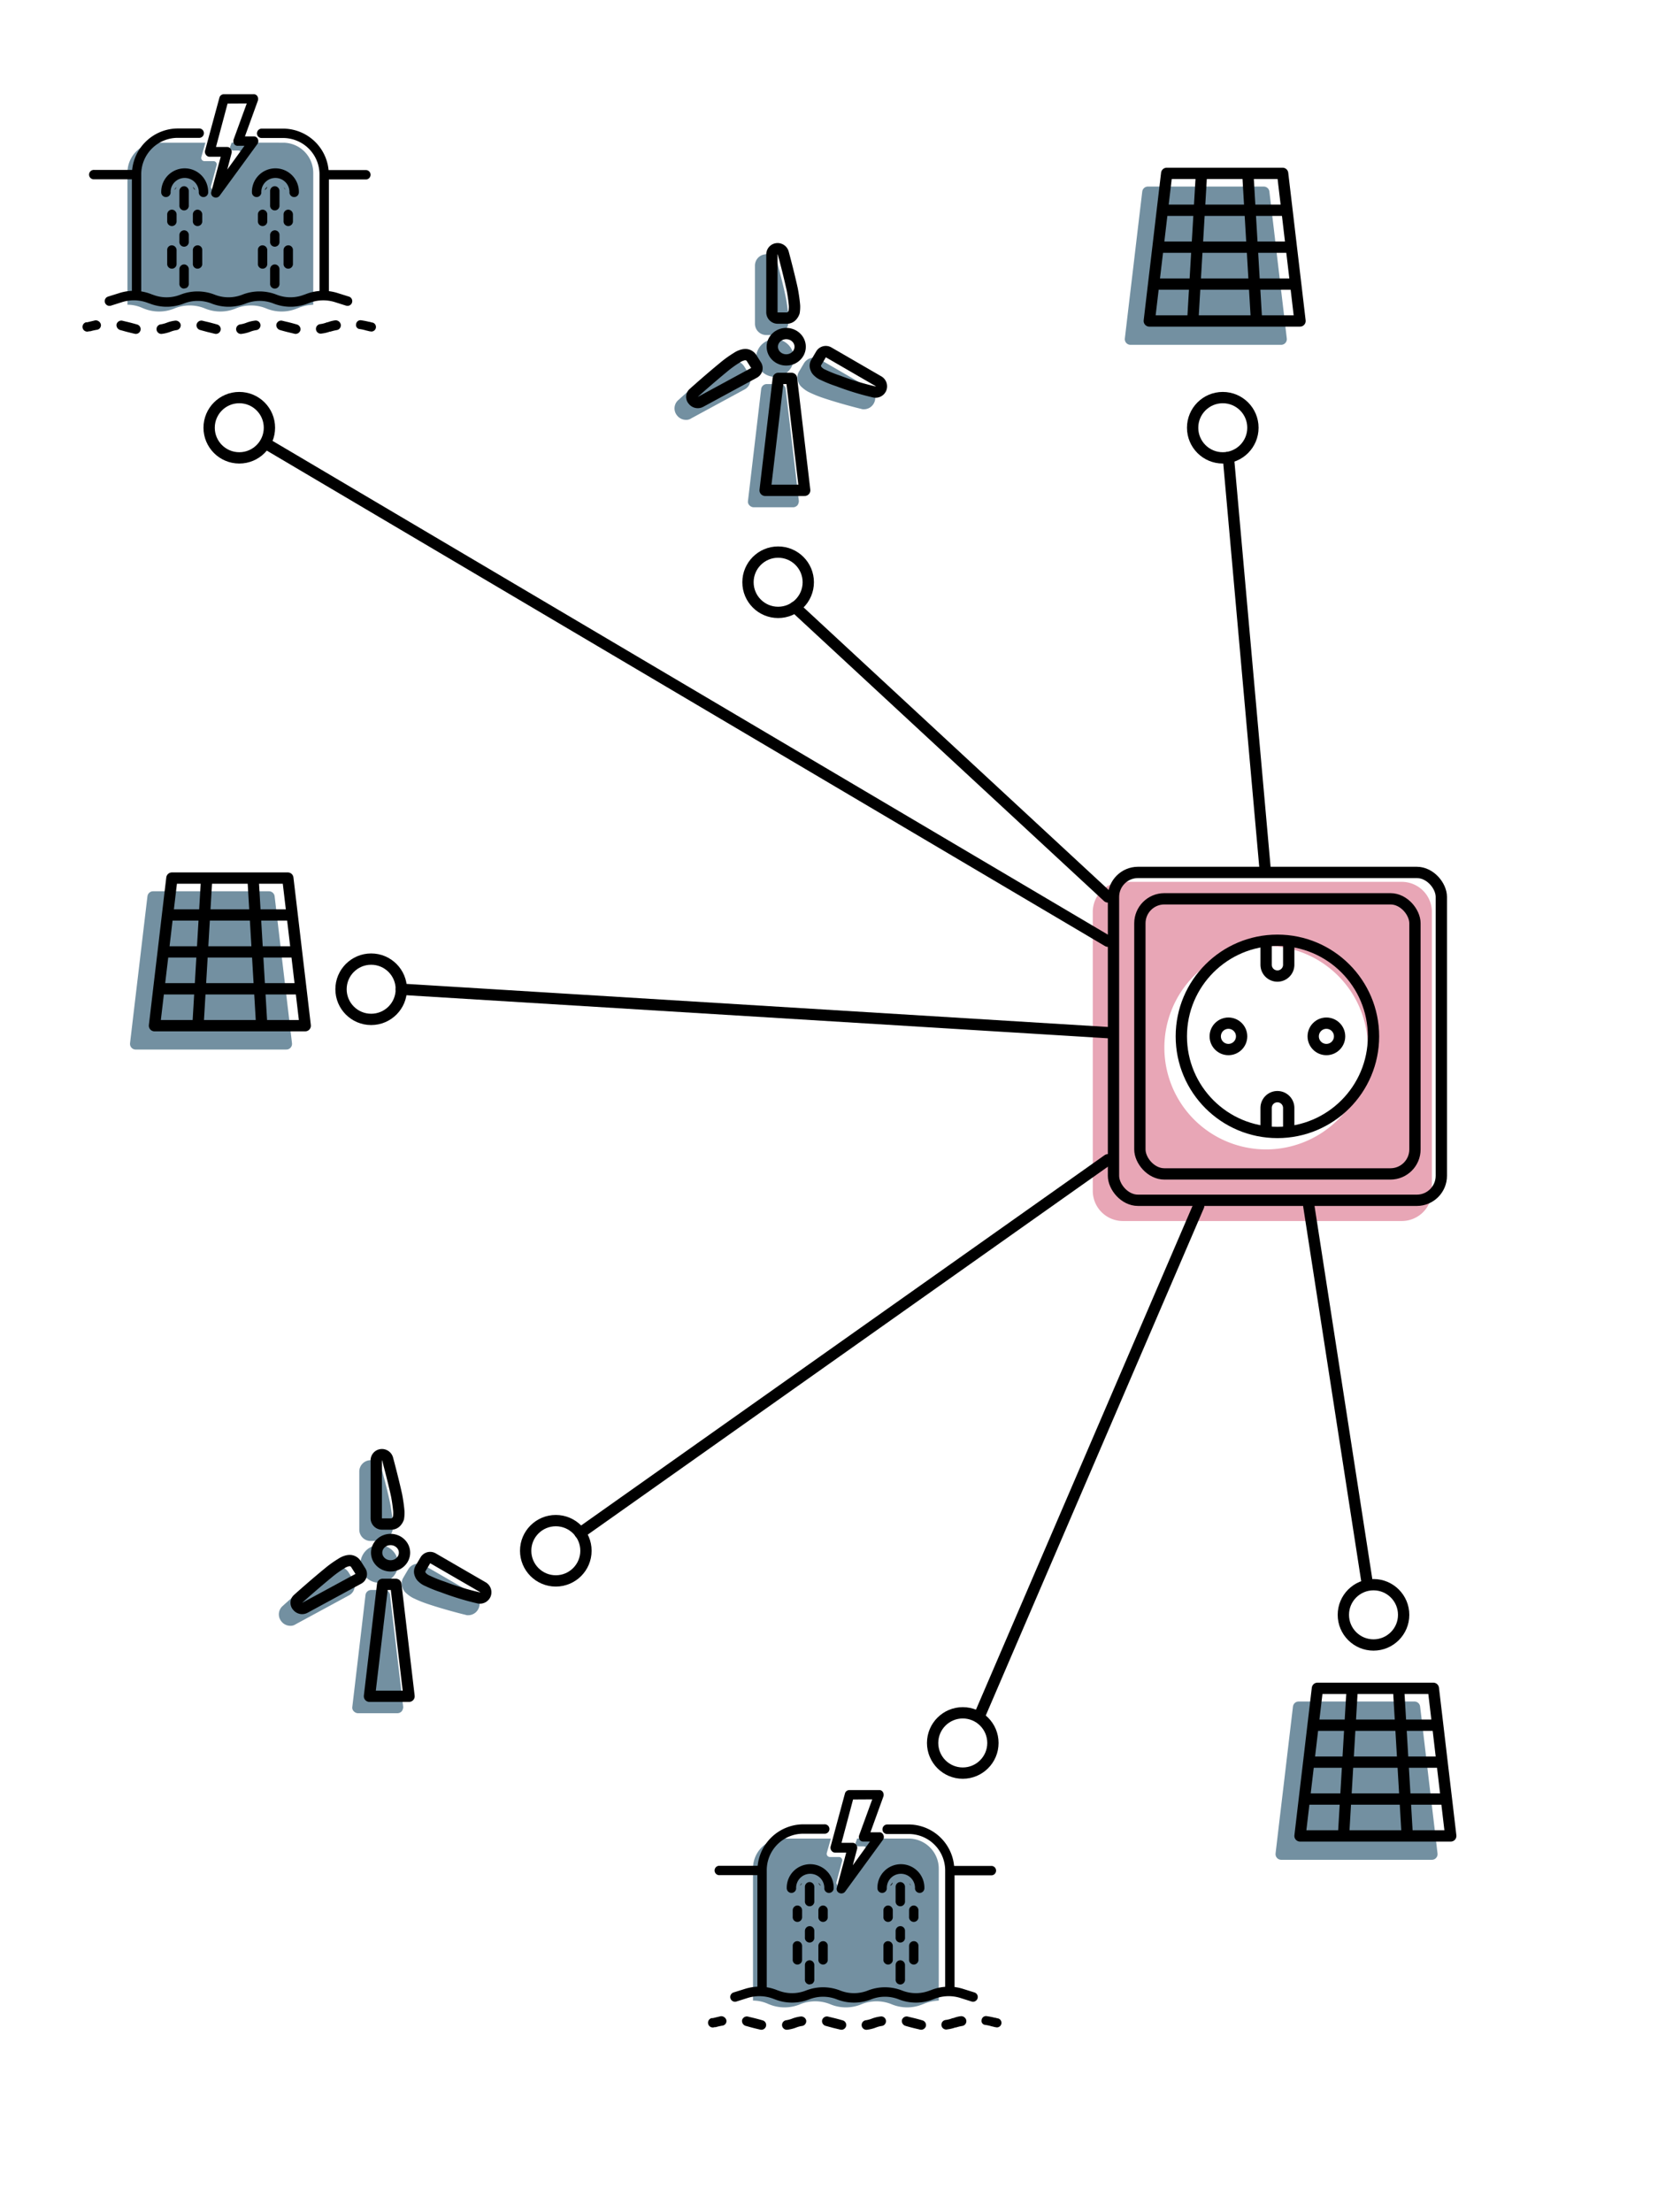 <svg data-animation="smart-grid-decentralization" width="440" height="587" viewBox="0 0 440 587" xmlns="http://www.w3.org/2000/svg"><defs><clipPath id="eco-explained-01-clip-path1"><path d="M76.74 53.47c-.17-1.83-1-4.73-3.74-4.73s-3.48 2.9-3.56 4.73H52.75c-.16-1.83-1-4.73-3.73-4.73s-3.49 2.9-3.57 4.73h-8.88V76a14.34 14.34 0 006.72 1.74c3.82 0 4.07-1.49 8.72-1.49s4.15 1.49 8.13 1.49S63.38 76 68.61 76s3.56 1.66 7.63 1.66a34.65 34.65 0 009.3-1.82V53.47z" fill="none"/></clipPath><clipPath id="eco-explained-01-clip-path2"><path d="M242.74 503.47c-.17-1.83-1-4.73-3.74-4.73s-3.48 2.9-3.56 4.73h-16.69c-.16-1.83-1-4.73-3.73-4.73s-3.49 2.9-3.57 4.73h-8.88V526a14.34 14.34 0 006.72 1.74c3.82 0 4.07-1.49 8.72-1.49s4.15 1.49 8.13 1.49 3.24-1.66 8.47-1.66 3.56 1.66 7.63 1.66a34.65 34.65 0 009.3-1.82v-22.45z" fill="none"/></clipPath></defs><g class="plug"><path d="M298 234a8 8 0 00-8 8v74a8 8 0 008 8h74a8 8 0 008-8v-74a8 8 0 00-8-8zm38 71a27 27 0 10-27-27 27 27 0 0027 27z" fill="#e8a6b6" fill-rule="evenodd"/><rect x="295.5" y="231.5" width="87" height="87" rx="6.5" fill="none" stroke="#000" stroke-width="3"/><rect x="302.5" y="238.5" width="73" height="73" rx="6.5" fill="none" stroke="#000" stroke-width="3"/><path d="M336 249v7a3 3 0 003 3h0a3 3 0 003-3v-7" fill="none" stroke="#000" stroke-width="3"/><path d="M342 301v-7a3 3 0 00-3-3h0a3 3 0 00-3 3v7" fill="none" stroke="#000" stroke-width="3"/><circle cx="326" cy="275" r="3.5" fill="none" stroke="#000" stroke-width="3"/><circle cx="339" cy="275" r="25.5" fill="none" stroke="#000" stroke-width="3"/><circle cx="352" cy="275" r="3.5" fill="none" stroke="#000" stroke-width="3"/></g><g class="lines_and_circles"><line class="line1" x1="335.68" y1="230" x2="325.99" y2="121.37" fill="none" stroke="#000" stroke-linecap="round" stroke-linejoin="round" stroke-width="3"/><line class="line2" x1="294" y1="238" x2="210.97" y2="161.1" fill="none" stroke="#000" stroke-linecap="round" stroke-linejoin="round" stroke-width="3"/><line class="line3" x1="294" y1="249.75" x2="70.72" y2="117.78" fill="none" stroke="#000" stroke-linecap="round" stroke-linejoin="round" stroke-width="3"/><line class="line4" x1="294" y1="274.01" x2="106.5" y2="262.5" fill="none" stroke="#000" stroke-linecap="round" stroke-linejoin="round" stroke-width="3"/><line class="line5" x1="294" y1="307.75" x2="153.94" y2="406.82" fill="none" stroke="#000" stroke-linecap="round" stroke-linejoin="round" stroke-width="3"/><line class="line6" x1="318.1" y1="320" x2="260.26" y2="454.54" fill="none" stroke="#000" stroke-linecap="round" stroke-linejoin="round" stroke-width="3"/><line class="line7" x1="347.33" y1="320" x2="362.68" y2="419.1" fill="none" stroke="#000" stroke-linecap="round" stroke-linejoin="round" stroke-width="3"/><circle class="circle1" cx="324.5" cy="113.5" r="8" fill="none" stroke="#000" stroke-width="3"/><circle class="circle2" cx="206.5" cy="154.5" r="8" fill="none" stroke="#000" stroke-width="3"/><circle class="circle3" cx="63.5" cy="113.5" r="8" fill="none" stroke="#000" stroke-width="3"/><circle class="circle4" cx="98.5" cy="262.5" r="8" fill="none" stroke="#000" stroke-width="3"/><circle class="circle5" cx="147.5" cy="411.5" r="8" fill="none" stroke="#000" stroke-width="3"/><circle class="circle6" cx="255.5" cy="462.5" r="8" fill="none" stroke="#000" stroke-width="3"/><circle class="circle7" cx="364.5" cy="428.5" r="8" fill="none" stroke="#000" stroke-width="3"/></g><g class="windmill1"><path d="M212 132.91l-3.5-29.7a1.43 1.43 0 00-1.5-1.3h-3.5a1.51 1.51 0 00-1.5 1.3l-3.5 29.7a1.37 1.37 0 00.4 1.2 1.61 1.61 0 001.1.5h10.5a1.61 1.61 0 001.1-.5 1.92 1.92 0 00.4-1.2z" fill="#7390a1"/><g class="windmill_armsShadow" fill="#7390a1"><path d="M230.75 103l-13.3-7.7a3.06 3.06 0 00-4.1 1.1l-1.3 2.2a3.07 3.07 0 00-.2 2.8 3.32 3.32 0 001 1.4 8.31 8.31 0 001.7 1.2 32.48 32.48 0 004.2 1.7c3.9 1.3 8.5 2.5 9.8 2.8a1.7 1.7 0 00.7.1 3 3 0 002.8-1.9 2.91 2.91 0 00-1.3-3.7z"/><path d="M205.45 90a5 5 0 105.2 5 5 5 0 00-5.2-5z"/><path d="M209.25 84q-.15-1.65-.6-4.5c-.8-4.1-2.1-8.6-2.4-9.9a2.9 2.9 0 00-3.3-2.1 3 3 0 00-2.6 3v15.4a3 3 0 003 3h2.5a3 3 0 002.5-1.2 4.35 4.35 0 00.8-1.5 14.12 14.12 0 00.1-2.2z"/><path d="M198.75 99.21l-1.2-1.9a3.29 3.29 0 00-2.5-1.6 3.08 3.08 0 00-1.6.2 7.48 7.48 0 00-1.8.9c-1 .6-2.2 1.5-3.8 2.7-3.4 2.6-6.9 5.8-7.9 6.7a2.94 2.94 0 00-.3 4 3 3 0 002.4 1.2 2.3 2.3 0 001.4-.4l14.2-7.7a2.83 2.83 0 001.4-1.8 3.06 3.06 0 00-.3-2.3z"/></g><path d="M206.55 100.41l-3.5 29.7h10.5l-3.5-29.7z" fill="none" stroke="#000" stroke-linejoin="round" stroke-width="3"/><g class="windmill_arms" fill="none" stroke="#000" stroke-width="3"><ellipse cx="208.65" cy="92.01" rx="3.7" ry="3.5"/><path d="M207.85 67.11a1.56 1.56 0 00-1.7-1.1 1.51 1.51 0 00-1.3 1.5v15.4a1.54 1.54 0 001.5 1.5h2.5a1.75 1.75 0 001.4-.7 2.77 2.77 0 00.5-.9 9.15 9.15 0 00.1-1.7c-.1-1.2-.3-2.7-.6-4.3-.7-3.2-1.7-7.1-2.4-9.7z" stroke-linejoin="round"/><path d="M232 104a1.56 1.56 0 001.8-.9 1.57 1.57 0 00-.6-1.9l-13.3-7.7a1.46 1.46 0 00-2 .5l-1.3 2.2a1.62 1.62 0 00-.1 1.5 2 2 0 00.6.9 4.19 4.19 0 001.4.9 33.13 33.13 0 004 1.6 71.91 71.91 0 009.5 2.9z" stroke-linejoin="round"/><path d="M184.05 104.31a1.3 1.3 0 00-.1 1.9 1.55 1.55 0 002 .4l14.2-7.7a1.38 1.38 0 00.5-2l-1.2-1.9a2 2 0 00-1.4-.9 2.79 2.79 0 00-1 .1 5.07 5.07 0 00-1.5.7 28.43 28.43 0 00-3.6 2.6c-2.8 2.3-5.9 5-7.9 6.8z" stroke-linejoin="round"/></g></g><g class="windmill2"><path d="M107 452.91l-3.5-29.7a1.43 1.43 0 00-1.5-1.3h-3.5a1.51 1.51 0 00-1.5 1.3l-3.5 29.7a1.37 1.37 0 00.4 1.2 1.61 1.61 0 001.1.5h10.5a1.61 1.61 0 001.1-.5 1.92 1.92 0 00.4-1.2z" fill="#7390a1"/><g class="windmill_armsShadow" data-name="windmill_armsShadow" fill="#7390a1"><path d="M125.75 423l-13.3-7.7a3.06 3.06 0 00-4.1 1.1l-1.3 2.2a3.07 3.07 0 00-.2 2.8 3.32 3.32 0 001 1.4 8.31 8.31 0 001.7 1.2 32.48 32.48 0 004.2 1.7c3.9 1.3 8.5 2.5 9.8 2.8a1.7 1.7 0 00.7.1 3 3 0 002.8-1.9 2.91 2.91 0 00-1.3-3.7z"/><path d="M100.45 410a5 5 0 105.2 5 5 5 0 00-5.2-5z"/><path d="M104.25 404q-.15-1.65-.6-4.5c-.8-4.1-2.1-8.6-2.4-9.9a2.9 2.9 0 00-3.3-2.1 3 3 0 00-2.6 3v15.4a3 3 0 003 3h2.5a3 3 0 002.5-1.2 4.35 4.35 0 00.8-1.5 14.12 14.12 0 00.1-2.2z"/><path d="M93.75 419.21l-1.2-1.9a3.29 3.29 0 00-2.5-1.6 3.08 3.08 0 00-1.6.2 7.48 7.48 0 00-1.8.9c-1 .6-2.2 1.5-3.8 2.7-3.4 2.6-6.9 5.8-7.9 6.7a2.94 2.94 0 00-.3 4 3 3 0 002.4 1.2 2.3 2.3 0 001.4-.4l14.2-7.7a2.83 2.83 0 001.4-1.8 3.06 3.06 0 00-.3-2.3z"/></g><path d="M101.55 420.41l-3.5 29.7h10.5l-3.5-29.7z" fill="none" stroke="#000" stroke-linejoin="round" stroke-width="3"/><g class="windmill_arms" data-name="windmill_arms" fill="none" stroke="#000" stroke-width="3"><ellipse cx="103.65" cy="412.01" rx="3.7" ry="3.5"/><path d="M102.85 387.11a1.56 1.56 0 00-1.7-1.1 1.51 1.51 0 00-1.3 1.5v15.4a1.54 1.54 0 001.5 1.5h2.5a1.75 1.75 0 001.4-.7 2.77 2.77 0 00.5-.9 9.15 9.15 0 00.1-1.7c-.1-1.2-.3-2.7-.6-4.3-.7-3.2-1.7-7.1-2.4-9.7z" stroke-linejoin="round"/><path d="M127 424a1.56 1.56 0 001.8-.9 1.57 1.57 0 00-.6-1.9l-13.3-7.7a1.46 1.46 0 00-2 .5l-1.3 2.2a1.62 1.62 0 00-.1 1.5 2 2 0 00.6.9 4.19 4.19 0 001.4.9 33.13 33.13 0 004 1.6 71.91 71.91 0 009.5 2.9z" stroke-linejoin="round"/><path d="M79.05 424.31a1.3 1.3 0 00-.1 1.9 1.55 1.55 0 002 .4l14.2-7.7a1.38 1.38 0 00.5-2l-1.2-1.9a2 2 0 00-1.4-.9 2.79 2.79 0 00-1 .1 5.07 5.07 0 00-1.5.7 28.43 28.43 0 00-3.6 2.6c-2.8 2.3-5.9 5-7.9 6.8z" stroke-linejoin="round"/></g></g><g class="powerStationHydro1"><path d="M61.47 37.86l-.33.92a.81.81 0 00.74 1.16h1.33a.83.83 0 01.66 1.33l-6.39 8.8A.83.83 0 0156 49.4l1.49-5.56a.86.86 0 00-.83-1.08h-2.4a.86.86 0 01-.83-1.08l1.08-3.81h-12.8a7.91 7.91 0 00-7.88 8.05v34.94a9.76 9.76 0 014.07.91l.24.09a10.72 10.72 0 008.14 0 10.61 10.61 0 018.13 0 10.72 10.72 0 008.14 0 10.61 10.61 0 018.13 0 10.7 10.7 0 008.13 0l.25-.09a11.57 11.57 0 014.07-.91V45.92a8 8 0 00-7.88-8.05z" fill="#7390a1" fill-rule="evenodd"/><path d="M39.39 80.44a10.38 10.38 0 00-7.06-.25l-2.9.92a1.26 1.26 0 11-.75-2.41l2.91-.91a12.61 12.61 0 018.71.33l.25.08a10 10 0 007.31 0 12.41 12.41 0 019.13 0 10 10 0 007.3 0 12.41 12.41 0 019.13 0 10 10 0 007.3 0l.25-.08a12.66 12.66 0 018.72-.33l2.9.91a1.26 1.26 0 01-.74 2.41l-2.91-.92a10.35 10.35 0 00-7 .25l-.25.09a12.41 12.41 0 01-9.13 0 10 10 0 00-7.31 0 12.41 12.41 0 01-9.13 0 10 10 0 00-7.3 0 12.41 12.41 0 01-9.13 0z" fill-rule="evenodd"/><path d="M94.5 86a1.17 1.17 0 011.41-1 19.1 19.1 0 012.08.41h.16c.09 0 .17.09.25.09a.3.3 0 01.25.08h.17a1.21 1.21 0 11-.67 2.32H98c-.09 0-.17-.08-.25-.08a.31.31 0 01-.25-.08h-.17a12.13 12.13 0 00-1.82-.42A1.07 1.07 0 0194.5 86zm-67.73.09a1.22 1.22 0 01-1 1.41 15 15 0 00-1.83.41h-.33a1.26 1.26 0 11-.75-2.4h.33c.67-.17 1.42-.33 2.08-.5a1.42 1.42 0 011.5 1.08zm63.66 0a1.28 1.28 0 01-1 1.49 12.22 12.22 0 00-1.73.42h-.17a9.1 9.1 0 01-2.08.49A1.27 1.27 0 1185 86a7.24 7.24 0 001.82-.49H87a8.25 8.25 0 012-.51 1.39 1.39 0 011.43 1.09zm-59.51 0a1.32 1.32 0 011.5-1c.66.17 1.41.33 2.07.5s1.25.33 1.83.5a1.27 1.27 0 01-.5 2.49c-.75-.17-1.41-.33-2.07-.5s-1.17-.33-1.83-.5a1.37 1.37 0 01-1-1.49zm42.42 0a1.31 1.31 0 011.49-1c.66.17 1.41.33 2.08.5s1.24.33 1.82.5a1.31 1.31 0 011 1.49 1.32 1.32 0 01-1.5 1c-.66-.17-1.41-.33-2.07-.5s-1.25-.33-1.83-.5a1.35 1.35 0 01-.99-1.49zm-4.24 0a1.28 1.28 0 01-1 1.49 7.34 7.34 0 00-1.83.5 9.75 9.75 0 01-2.07.5 1.27 1.27 0 11-.5-2.49 7.72 7.72 0 001.82-.5 9.39 9.39 0 012.08-.5 1.26 1.26 0 011.5 1zm-16.93 0a1.32 1.32 0 011.5-1c.66.17 1.41.33 2.07.5s1.25.33 1.83.5a1.27 1.27 0 01-.5 2.49l-2.07-.5c-.58-.17-1.24-.33-1.82-.5a1.29 1.29 0 01-1.01-1.49zm-4.23 0a1.29 1.29 0 01-1 1.49 7.27 7.27 0 00-1.82.5 9.83 9.83 0 01-2.08.5 1.27 1.27 0 01-.5-2.49 7.8 7.8 0 001.83-.5 9.18 9.18 0 012.07-.5 1.37 1.37 0 011.5 1z" fill-rule="evenodd"/><path d="M35.07 45.09a12.23 12.23 0 0112.12-11h5.56a1.25 1.25 0 110 2.49h-5.56a9.68 9.68 0 00-9.71 9.71v32.2H35V47.58H25a1.25 1.25 0 110-2.49zm33.12-9.71a1.28 1.28 0 011.25-1.25h5.64a12.17 12.17 0 0112.12 11h10a1.25 1.25 0 010 2.49h-9.92v31h-2.49V46.33a9.68 9.68 0 00-9.71-9.71h-5.64a1.22 1.22 0 01-1.25-1.24z" fill-rule="evenodd"/><path d="M58.23 25.91a1.22 1.22 0 011.16-.91h7.89a1.08 1.08 0 011 .5 1.41 1.41 0 01.17 1.16L65 36.2h2.33a1.11 1.11 0 011.08.67 1.28 1.28 0 01-.09 1.33l-10 13.69a1.26 1.26 0 01-1.57.42 1.15 1.15 0 01-.67-1.41l2.49-9.3h-2.9a1.19 1.19 0 01-1-.5 1.33 1.33 0 01-.26-1.1zm2.16 1.58L57.32 39h2.9a1.18 1.18 0 011 .49 1.34 1.34 0 01.25 1.08L60.31 45l4.56-6.31h-1.74a1.09 1.09 0 01-1-.49A1.4 1.4 0 0162 37l3.48-9.54z" fill-rule="evenodd"/><path d="M42.79 51.15a6.23 6.23 0 1112.45 0 1.25 1.25 0 01-2.49 0 3.74 3.74 0 10-7.47 0 1.25 1.25 0 01-2.49 0z" fill-rule="evenodd"/><path d="M66.86 51.15a6.23 6.23 0 1112.45 0 1.25 1.25 0 01-2.49 0 3.74 3.74 0 10-7.47 0 1.25 1.25 0 01-2.49 0z" fill-rule="evenodd"/><g class="rain" clip-path="url(#eco-explained-01-clip-path1)"><g class="rainLeft" fill-rule="evenodd"><path d="M45.61 65.1a1.28 1.28 0 011.25 1.24v3.82a1.25 1.25 0 01-2.49 0v-3.82a1.21 1.21 0 011.24-1.24z"/><path d="M52.42 65.1a1.27 1.27 0 00-1.24 1.24v3.82a1.25 1.25 0 002.49 0v-3.82a1.22 1.22 0 00-1.25-1.24z"/><path d="M45.61 55.63a1.28 1.28 0 011.25 1.25v1.74a1.25 1.25 0 11-2.49 0v-1.74a1.28 1.28 0 011.24-1.25z"/><path d="M52.42 55.63a1.28 1.28 0 00-1.24 1.25v1.74a1.25 1.25 0 102.49 0v-1.74a1.29 1.29 0 00-1.25-1.25z"/><path d="M48.85 70.16a1.27 1.27 0 00-1.24 1.24v3.82a1.25 1.25 0 102.49 0V71.4a1.28 1.28 0 00-1.25-1.24z"/><path d="M48.85 61.11a1.28 1.28 0 00-1.24 1.25v1.74a1.25 1.25 0 102.49 0v-1.74a1.23 1.23 0 00-1.25-1.25z"/><path d="M45.61 44.35a1.28 1.28 0 011.25 1.24v3.82a1.25 1.25 0 01-2.49 0v-3.82a1.21 1.21 0 011.24-1.24z"/><path d="M52.42 44.35a1.27 1.27 0 00-1.24 1.24v3.82a1.25 1.25 0 002.49 0v-3.82a1.22 1.22 0 00-1.25-1.24z"/><path d="M45.61 34.88a1.28 1.28 0 011.25 1.25v1.74a1.25 1.25 0 11-2.49 0v-1.74a1.28 1.28 0 011.24-1.25z"/><path d="M52.42 34.88a1.28 1.28 0 00-1.24 1.25v1.74a1.25 1.25 0 102.49 0v-1.74a1.29 1.29 0 00-1.25-1.25z"/><path d="M48.85 49.41a1.27 1.27 0 00-1.24 1.24v3.82a1.25 1.25 0 102.49 0v-3.82a1.28 1.28 0 00-1.25-1.24z"/><path d="M48.85 40.36a1.28 1.28 0 00-1.24 1.25v1.74a1.25 1.25 0 102.49 0v-1.74a1.23 1.23 0 00-1.25-1.25z"/><path d="M45.61 23.6a1.28 1.28 0 011.25 1.24v3.82a1.25 1.25 0 01-2.49 0v-3.82a1.21 1.21 0 011.24-1.24z"/><path d="M52.42 23.6a1.27 1.27 0 00-1.24 1.24v3.82a1.25 1.25 0 002.49 0v-3.82a1.22 1.22 0 00-1.25-1.24z"/><path d="M45.61 14.13a1.28 1.28 0 011.25 1.25v1.74a1.25 1.25 0 11-2.49 0v-1.74a1.28 1.28 0 011.24-1.25z"/><path d="M52.42 14.13a1.28 1.28 0 00-1.24 1.25v1.74a1.25 1.25 0 102.49 0v-1.74a1.29 1.29 0 00-1.25-1.25z"/><path d="M48.85 28.66a1.27 1.27 0 00-1.24 1.24v3.82a1.25 1.25 0 102.49 0V29.9a1.28 1.28 0 00-1.25-1.24z"/><path d="M48.85 19.61a1.28 1.28 0 00-1.24 1.25v1.74a1.25 1.25 0 102.49 0v-1.74a1.23 1.23 0 00-1.25-1.25z"/></g><g class="rainRight" fill-rule="evenodd"><path d="M69.68 65.1a1.28 1.28 0 011.25 1.24v3.82a1.25 1.25 0 01-2.49 0v-3.82a1.21 1.21 0 011.24-1.24z"/><path d="M76.49 65.1a1.27 1.27 0 00-1.24 1.24v3.82a1.25 1.25 0 002.49 0v-3.82a1.22 1.22 0 00-1.25-1.24z"/><path d="M69.68 55.63a1.28 1.28 0 011.25 1.25v1.74a1.25 1.25 0 11-2.49 0v-1.74a1.28 1.28 0 011.24-1.25z"/><path d="M76.49 55.63a1.28 1.28 0 00-1.24 1.25v1.74a1.25 1.25 0 102.49 0v-1.74a1.29 1.29 0 00-1.25-1.25z"/><path d="M72.92 70.16a1.27 1.27 0 00-1.24 1.24v3.82a1.25 1.25 0 102.49 0V71.4a1.28 1.28 0 00-1.25-1.24z"/><path d="M72.92 61.11a1.28 1.28 0 00-1.24 1.25v1.74a1.25 1.25 0 102.49 0v-1.74a1.23 1.23 0 00-1.25-1.25z"/><path d="M69.68 44.35a1.28 1.28 0 011.25 1.24v3.82a1.25 1.25 0 01-2.49 0v-3.82a1.21 1.21 0 011.24-1.24z"/><path d="M76.49 44.35a1.27 1.27 0 00-1.24 1.24v3.82a1.25 1.25 0 002.49 0v-3.82a1.22 1.22 0 00-1.25-1.24z"/><path d="M69.68 34.88a1.28 1.28 0 011.25 1.25v1.74a1.25 1.25 0 11-2.49 0v-1.74a1.28 1.28 0 011.24-1.25z"/><path d="M76.49 34.88a1.28 1.28 0 00-1.24 1.25v1.74a1.25 1.25 0 102.49 0v-1.74a1.29 1.29 0 00-1.25-1.25z"/><path d="M72.92 49.41a1.27 1.27 0 00-1.24 1.24v3.82a1.25 1.25 0 102.49 0v-3.82a1.28 1.28 0 00-1.25-1.24z"/><path d="M72.92 40.36a1.28 1.28 0 00-1.24 1.25v1.74a1.25 1.25 0 102.49 0v-1.74a1.23 1.23 0 00-1.25-1.25z"/><path d="M69.68 23.6a1.28 1.28 0 011.25 1.24v3.82a1.25 1.25 0 01-2.49 0v-3.82a1.21 1.21 0 011.24-1.24z"/><path d="M76.49 23.6a1.27 1.27 0 00-1.24 1.24v3.82a1.25 1.25 0 002.49 0v-3.82a1.22 1.22 0 00-1.25-1.24z"/><path d="M69.68 14.13a1.28 1.28 0 011.25 1.25v1.74a1.25 1.25 0 11-2.49 0v-1.74a1.28 1.28 0 011.24-1.25z"/><path d="M76.49 14.13a1.28 1.28 0 00-1.24 1.25v1.74a1.25 1.25 0 102.49 0v-1.74a1.29 1.29 0 00-1.25-1.25z"/><path d="M72.92 28.66a1.27 1.27 0 00-1.24 1.24v3.82a1.25 1.25 0 102.49 0V29.9a1.28 1.28 0 00-1.25-1.24z"/><path d="M72.92 19.61a1.28 1.28 0 00-1.24 1.25v1.74a1.25 1.25 0 102.49 0v-1.74a1.23 1.23 0 00-1.25-1.25z"/></g></g></g><g class="powerStationHydro2"><path d="M227.47 487.86l-.33.92a.81.81 0 00.74 1.16h1.33a.83.83 0 01.66 1.33l-6.39 8.8a.83.83 0 01-1.49-.67l1.49-5.56a.86.86 0 00-.83-1.08h-2.4a.86.86 0 01-.83-1.08l1.08-3.81h-12.79a7.91 7.91 0 00-7.88 8.05v34.94a9.76 9.76 0 014.07.91l.24.09a10.72 10.72 0 008.14 0 10.61 10.61 0 018.13 0 10.72 10.72 0 008.14 0 10.61 10.61 0 018.13 0 10.7 10.7 0 008.13 0l.25-.09a11.57 11.57 0 014.07-.91v-34.94a8 8 0 00-7.88-8.05z" fill="#7390a1" fill-rule="evenodd"/><path d="M205.39 530.44a10.38 10.38 0 00-7.06-.25l-2.9.92a1.26 1.26 0 01-.75-2.41l2.91-.91a12.61 12.61 0 018.71.33l.25.08a10 10 0 007.31 0 12.41 12.41 0 019.13 0 10 10 0 007.3 0 12.41 12.41 0 019.13 0 10 10 0 007.3 0l.25-.08a12.66 12.66 0 018.72-.33l2.9.91a1.26 1.26 0 01-.74 2.41l-2.91-.92a10.35 10.35 0 00-7.05.25l-.25.09a12.41 12.41 0 01-9.13 0 10 10 0 00-7.31 0 12.41 12.41 0 01-9.13 0 10 10 0 00-7.3 0 12.41 12.41 0 01-9.13 0z" fill-rule="evenodd"/><path d="M260.5 536a1.17 1.17 0 011.41-1 19.1 19.1 0 012.08.41h.16c.09 0 .17.09.25.09a.3.3 0 01.25.08h.17a1.21 1.21 0 11-.67 2.32H264c-.09 0-.17-.08-.25-.08a.31.31 0 01-.25-.08h-.17a12.13 12.13 0 00-1.82-.42 1.07 1.07 0 01-1.01-1.32zm-67.73.09a1.22 1.22 0 01-1 1.41 15 15 0 00-1.83.41h-.33a1.26 1.26 0 11-.75-2.4h.33c.67-.17 1.42-.33 2.08-.5a1.42 1.42 0 011.5 1.08zm63.66 0a1.28 1.28 0 01-1 1.49 12.22 12.22 0 00-1.74.42h-.17a9.1 9.1 0 01-2.08.49A1.27 1.27 0 11251 536a7.24 7.24 0 001.82-.49h.18a8.25 8.25 0 012-.51 1.39 1.39 0 011.43 1.09zm-59.51 0a1.32 1.32 0 011.5-1c.66.17 1.41.33 2.07.5s1.25.33 1.83.5a1.27 1.27 0 01-.5 2.49c-.75-.17-1.41-.33-2.07-.5s-1.17-.33-1.83-.5a1.37 1.37 0 01-1-1.49zm42.42 0a1.31 1.31 0 011.49-1c.66.17 1.41.33 2.08.5s1.24.33 1.82.5a1.31 1.31 0 011 1.49 1.32 1.32 0 01-1.5 1c-.66-.17-1.41-.33-2.07-.5s-1.25-.33-1.83-.5a1.35 1.35 0 01-.99-1.49zm-4.24 0a1.28 1.28 0 01-1 1.49 7.34 7.34 0 00-1.83.5 9.75 9.75 0 01-2.07.5 1.27 1.27 0 11-.5-2.49 7.72 7.72 0 001.82-.5 9.39 9.39 0 012.08-.5 1.26 1.26 0 011.5 1zm-16.93 0a1.32 1.32 0 011.5-1c.66.17 1.41.33 2.07.5s1.25.33 1.83.5a1.27 1.27 0 01-.5 2.49l-2.08-.5c-.58-.17-1.24-.33-1.82-.5a1.29 1.29 0 01-1-1.49zm-4.23 0a1.29 1.29 0 01-1 1.49 7.27 7.27 0 00-1.82.5 9.83 9.83 0 01-2.08.5 1.27 1.27 0 01-.5-2.49 7.8 7.8 0 001.83-.5 9.18 9.18 0 012.07-.5 1.37 1.37 0 011.5 1z" fill-rule="evenodd"/><path d="M201.07 495.09a12.23 12.23 0 0112.12-11h5.56a1.25 1.25 0 110 2.49h-5.56a9.68 9.68 0 00-9.71 9.71v32.2H201v-30.91h-10a1.25 1.25 0 110-2.49zm33.12-9.71a1.28 1.28 0 011.25-1.25h5.64a12.17 12.17 0 0112.12 11h10a1.25 1.25 0 010 2.49h-9.88v30.95h-2.49v-32.2a9.68 9.68 0 00-9.71-9.71h-5.64a1.22 1.22 0 01-1.29-1.28z" fill-rule="evenodd"/><path d="M224.23 475.91a1.22 1.22 0 011.16-.91h7.89a1.08 1.08 0 011 .5 1.41 1.41 0 01.17 1.16L231 486.2h2.33a1.11 1.11 0 011.08.67 1.28 1.28 0 01-.09 1.33l-10 13.69a1.26 1.26 0 01-1.57.42 1.15 1.15 0 01-.67-1.41l2.49-9.3h-2.9a1.19 1.19 0 01-1-.5 1.33 1.33 0 01-.25-1.08zm2.16 1.58L223.32 489h2.9a1.18 1.18 0 011 .49 1.34 1.34 0 01.25 1.08l-1.16 4.4 4.56-6.31h-1.74a1.09 1.09 0 01-1-.49A1.4 1.4 0 01228 487l3.48-9.54z" fill-rule="evenodd"/><path d="M208.79 501.15a6.23 6.23 0 1112.45 0 1.25 1.25 0 01-2.49 0 3.74 3.74 0 10-7.47 0 1.25 1.25 0 01-2.49 0z" fill-rule="evenodd"/><path d="M232.86 501.15a6.23 6.23 0 1112.45 0 1.25 1.25 0 01-2.49 0 3.74 3.74 0 10-7.47 0 1.25 1.25 0 01-2.49 0z" fill-rule="evenodd"/><g class="rain" clip-path="url(#eco-explained-01-clip-path2)"><g class="rainLeft" fill-rule="evenodd"><path d="M211.61 515.1a1.28 1.28 0 011.25 1.24v3.82a1.25 1.25 0 01-2.49 0v-3.82a1.21 1.21 0 011.24-1.24z"/><path d="M218.42 515.1a1.27 1.27 0 00-1.24 1.24v3.82a1.25 1.25 0 002.49 0v-3.82a1.22 1.22 0 00-1.25-1.24z"/><path d="M211.61 505.63a1.28 1.28 0 011.25 1.25v1.74a1.25 1.25 0 11-2.49 0v-1.74a1.28 1.28 0 011.24-1.25z"/><path d="M218.42 505.63a1.28 1.28 0 00-1.24 1.25v1.74a1.25 1.25 0 102.49 0v-1.74a1.29 1.29 0 00-1.25-1.25z"/><path d="M214.85 520.16a1.27 1.27 0 00-1.24 1.24v3.82a1.25 1.25 0 102.49 0v-3.82a1.28 1.28 0 00-1.25-1.24z"/><path d="M214.85 511.11a1.28 1.28 0 00-1.24 1.25v1.74a1.25 1.25 0 102.49 0v-1.74a1.23 1.23 0 00-1.25-1.25z"/><path d="M211.61 494.35a1.28 1.28 0 011.25 1.24v3.82a1.25 1.25 0 01-2.49 0v-3.82a1.21 1.21 0 011.24-1.24z"/><path d="M218.42 494.35a1.27 1.27 0 00-1.24 1.24v3.82a1.25 1.25 0 002.49 0v-3.82a1.22 1.22 0 00-1.25-1.24z"/><path d="M211.61 484.88a1.28 1.28 0 011.25 1.25v1.74a1.25 1.25 0 11-2.49 0v-1.74a1.28 1.28 0 011.24-1.25z"/><path d="M218.42 484.88a1.28 1.28 0 00-1.24 1.25v1.74a1.25 1.25 0 102.49 0v-1.74a1.29 1.29 0 00-1.25-1.25z"/><path d="M214.85 499.41a1.27 1.27 0 00-1.24 1.24v3.82a1.25 1.25 0 102.49 0v-3.82a1.28 1.28 0 00-1.25-1.24z"/><path d="M214.85 490.36a1.28 1.28 0 00-1.24 1.25v1.74a1.25 1.25 0 102.49 0v-1.74a1.23 1.23 0 00-1.25-1.25z"/><path d="M211.61 473.6a1.28 1.28 0 011.25 1.24v3.82a1.25 1.25 0 01-2.49 0v-3.82a1.21 1.21 0 011.24-1.24z"/><path d="M218.42 473.6a1.27 1.27 0 00-1.24 1.24v3.82a1.25 1.25 0 002.49 0v-3.82a1.22 1.22 0 00-1.25-1.24z"/><path d="M211.61 464.13a1.28 1.28 0 011.25 1.25v1.74a1.25 1.25 0 11-2.49 0v-1.74a1.28 1.28 0 011.24-1.25z"/><path d="M218.42 464.13a1.28 1.28 0 00-1.24 1.25v1.74a1.25 1.25 0 102.49 0v-1.74a1.29 1.29 0 00-1.25-1.25z"/><path d="M214.85 478.66a1.27 1.27 0 00-1.24 1.24v3.82a1.25 1.25 0 102.49 0v-3.82a1.28 1.28 0 00-1.25-1.24z"/><path d="M214.85 469.61a1.28 1.28 0 00-1.24 1.25v1.74a1.25 1.25 0 102.49 0v-1.74a1.23 1.23 0 00-1.25-1.25z"/></g><g class="rainRight" fill-rule="evenodd"><path d="M235.68 515.1a1.28 1.28 0 011.25 1.24v3.82a1.25 1.25 0 01-2.49 0v-3.82a1.21 1.21 0 011.24-1.24z"/><path d="M242.49 515.1a1.27 1.27 0 00-1.24 1.24v3.82a1.25 1.25 0 002.49 0v-3.82a1.22 1.22 0 00-1.25-1.24z"/><path d="M235.68 505.63a1.28 1.28 0 011.25 1.25v1.74a1.25 1.25 0 11-2.49 0v-1.74a1.28 1.28 0 011.24-1.25z"/><path d="M242.49 505.63a1.28 1.28 0 00-1.24 1.25v1.74a1.25 1.25 0 102.49 0v-1.74a1.29 1.29 0 00-1.25-1.25z"/><path d="M238.92 520.16a1.27 1.27 0 00-1.24 1.24v3.82a1.25 1.25 0 102.49 0v-3.82a1.28 1.28 0 00-1.25-1.24z"/><path d="M238.92 511.11a1.28 1.28 0 00-1.24 1.25v1.74a1.25 1.25 0 102.49 0v-1.74a1.23 1.23 0 00-1.25-1.25z"/><path d="M235.68 494.35a1.28 1.28 0 011.25 1.24v3.82a1.25 1.25 0 01-2.49 0v-3.82a1.21 1.21 0 011.24-1.24z"/><path d="M242.49 494.35a1.27 1.27 0 00-1.24 1.24v3.82a1.25 1.25 0 002.49 0v-3.82a1.22 1.22 0 00-1.25-1.24z"/><path d="M235.68 484.88a1.28 1.28 0 011.25 1.25v1.74a1.25 1.25 0 11-2.49 0v-1.74a1.28 1.28 0 011.24-1.25z"/><path d="M242.49 484.88a1.28 1.28 0 00-1.24 1.25v1.74a1.25 1.25 0 102.49 0v-1.74a1.29 1.29 0 00-1.25-1.25z"/><path d="M238.92 499.41a1.27 1.27 0 00-1.24 1.24v3.82a1.25 1.25 0 102.49 0v-3.82a1.28 1.28 0 00-1.25-1.24z"/><path d="M238.92 490.36a1.28 1.28 0 00-1.24 1.25v1.74a1.25 1.25 0 102.49 0v-1.74a1.23 1.23 0 00-1.25-1.25z"/><path d="M235.68 473.6a1.28 1.28 0 011.25 1.24v3.82a1.25 1.25 0 01-2.49 0v-3.82a1.21 1.21 0 011.24-1.24z"/><path d="M242.49 473.6a1.27 1.27 0 00-1.24 1.24v3.82a1.25 1.25 0 002.49 0v-3.82a1.22 1.22 0 00-1.25-1.24z"/><path d="M235.68 464.13a1.28 1.28 0 011.25 1.25v1.74a1.25 1.25 0 11-2.49 0v-1.74a1.28 1.28 0 011.24-1.25z"/><path d="M242.49 464.13a1.28 1.28 0 00-1.24 1.25v1.74a1.25 1.25 0 102.49 0v-1.74a1.29 1.29 0 00-1.25-1.25z"/><path d="M238.92 478.66a1.27 1.27 0 00-1.24 1.24v3.82a1.25 1.25 0 102.49 0v-3.82a1.28 1.28 0 00-1.25-1.24z"/><path d="M238.92 469.61a1.28 1.28 0 00-1.24 1.25v1.74a1.25 1.25 0 102.49 0v-1.74a1.23 1.23 0 00-1.25-1.25z"/></g></g></g><g class="solar3" stroke-linejoin="round" stroke-width="3"><polygon points="378.85 482.25 377.69 472.5 376.54 462.75 375.38 453 344.62 453 343.46 462.75 342.31 472.5 341.15 482.25 340 492 380 492 378.85 482.25" fill="#7390a1" stroke="#7390a1"/><path d="M371.15 448l2.31 39.17M358.85 448l-2.31 39.17m26.15-19.58h-35.38m35.38 0l1.16 9.79m-1.16-9.79l-1.15-9.8m-34.23 9.8l-1.16 9.79m1.16-9.79l1.15-9.8m-2.31 19.59l-1.15 9.79h40l-1.15-9.79m-37.7 0h37.7m-2.31-19.59l-1.16-9.79h-30.76l-1.16 9.79m33.08 0h-33.08" fill="none" stroke="#000"/></g><g class="solar2" stroke-linejoin="round" stroke-width="3"><polygon points="74.85 267.25 73.69 257.5 72.54 247.75 71.39 238 40.62 238 39.46 247.75 38.31 257.5 37.15 267.25 36 277 76 277 74.85 267.25" fill="#7390a1" stroke="#7390a1"/><path d="M67.15 233l2.31 39.17M54.85 233l-2.31 39.17m26.15-19.58H43.31m35.38 0l1.16 9.79m-1.16-9.79l-1.15-9.8m-34.23 9.8l-1.16 9.79m1.16-9.79l1.15-9.8m-2.31 19.59L41 272.17h40l-1.15-9.79m-37.7 0h37.7m-2.31-19.59L76.38 233H45.62l-1.16 9.79m33.08 0H44.46" fill="none" stroke="#000"/></g><g class="solar1" stroke-linejoin="round" stroke-width="3"><polygon points="338.85 80.25 337.69 70.5 336.54 60.75 335.38 51 304.62 51 303.46 60.75 302.31 70.5 301.15 80.25 300 90 340 90 338.85 80.25" fill="#7390a1" stroke="#7390a1"/><path d="M331.15 46l2.31 39.17M318.85 46l-2.31 39.17m26.15-19.58h-35.38m35.38 0l1.16 9.79m-1.16-9.79l-1.15-9.8m-34.23 9.8l-1.16 9.79m1.16-9.79l1.15-9.8m-2.31 19.59L305 85.17h40l-1.15-9.79m-37.7 0h37.7m-2.31-19.59L340.38 46h-30.76l-1.16 9.79m33.08 0h-33.08" fill="none" stroke="#000"/></g></svg>
